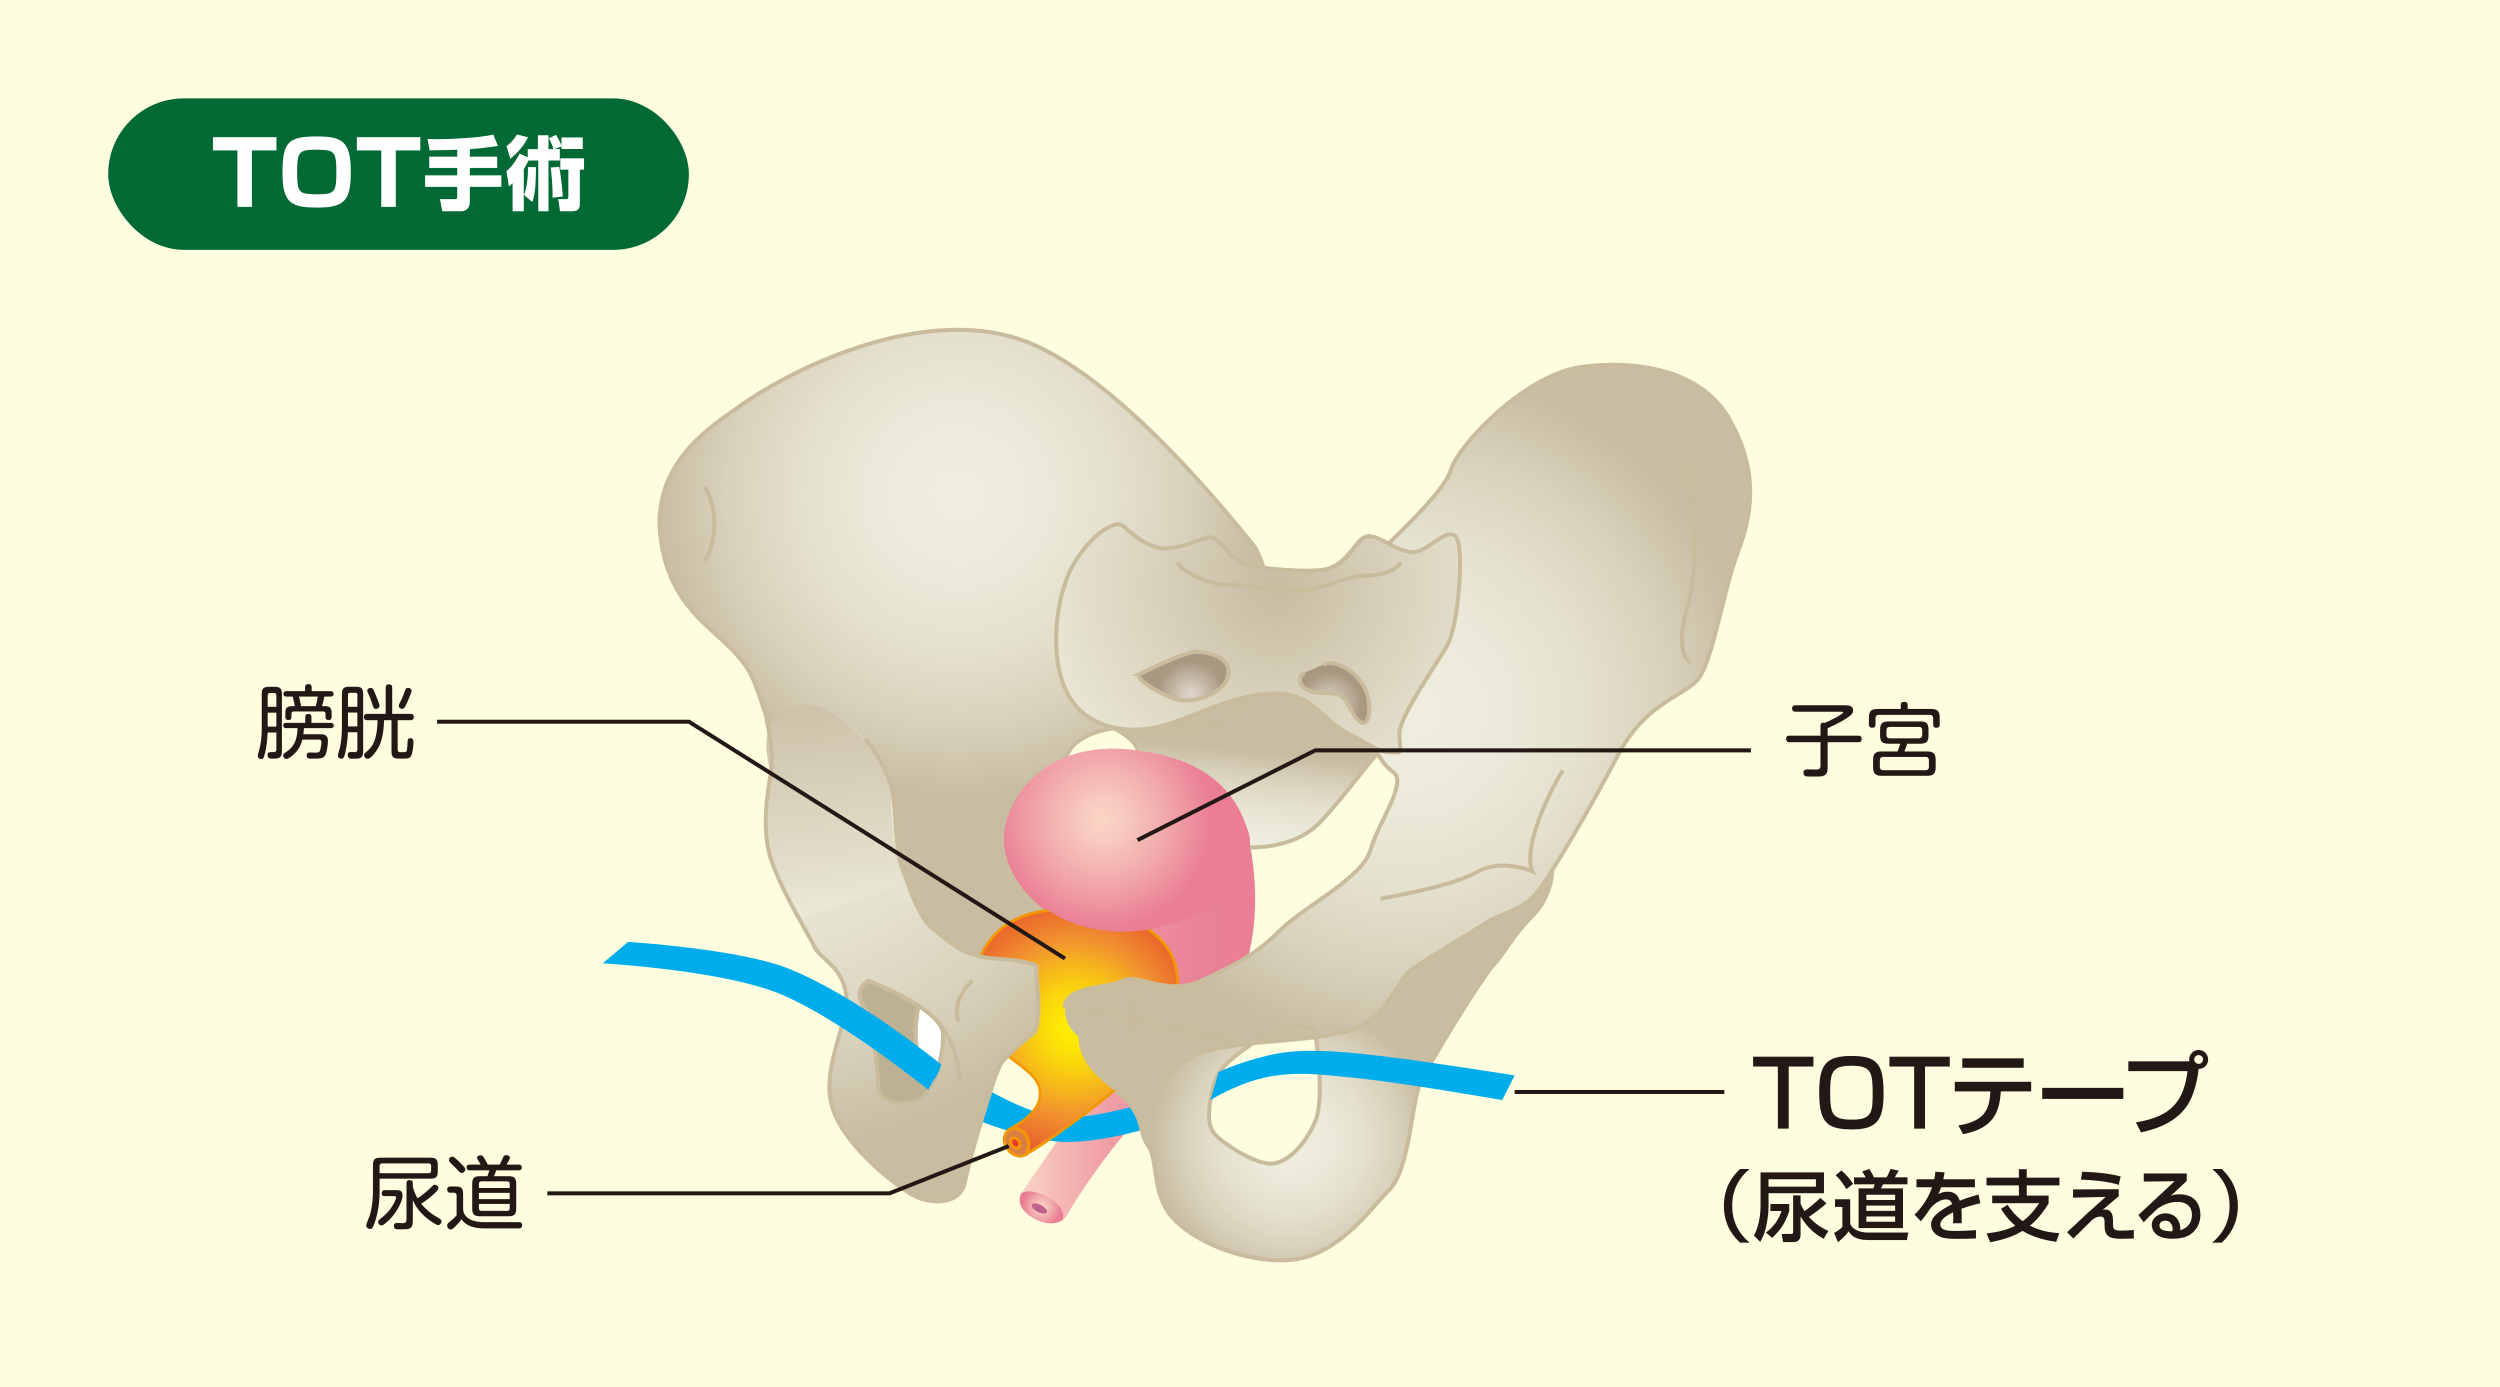 <?xml version="1.0" encoding="UTF-8"?><svg id="_レイヤー_2" xmlns="http://www.w3.org/2000/svg" xmlns:xlink="http://www.w3.org/1999/xlink" viewBox="0 0 621.54 344.89"><defs><style>.cls-1{fill:url(#radial-gradient-10);}.cls-2{fill:#fffddf;}.cls-3{fill:url(#linear-gradient-2);}.cls-4{fill:url(#radial-gradient-9);}.cls-5{fill:#fff;}.cls-6{fill:#bdb193;}.cls-7{fill:url(#radial-gradient-5);}.cls-8{fill:url(#radial-gradient);}.cls-9{fill:url(#radial-gradient-3);}.cls-10{fill:#e83828;}.cls-11{fill:url(#linear-gradient-3);}.cls-12{stroke:#f39800;stroke-linecap:round;stroke-linejoin:round;stroke-width:.7px;}.cls-12,.cls-13,.cls-14{fill:none;}.cls-15{fill:url(#radial-gradient-11);}.cls-16{fill:#006934;}.cls-17{fill:#231815;}.cls-18{fill:url(#radial-gradient-8);}.cls-19{fill:url(#radial-gradient-2);}.cls-20{fill:url(#radial-gradient-4);}.cls-21{fill:#db7f42;}.cls-13{stroke:#231815;}.cls-13,.cls-14{stroke-miterlimit:10;}.cls-22{fill:#00adec;}.cls-23{fill:url(#radial-gradient-6);}.cls-24{fill:url(#radial-gradient-7);}.cls-25{fill:url(#linear-gradient);}.cls-26{fill:#c16190;}.cls-14{stroke:#c9bc9c;}</style><radialGradient id="radial-gradient" cx="238.22" cy="123.03" fx="238.22" fy="123.03" r="75.67" gradientUnits="userSpaceOnUse"><stop offset="0" stop-color="#efeedf"/><stop offset=".26" stop-color="#eceadb"/><stop offset=".51" stop-color="#e5e1cf"/><stop offset=".76" stop-color="#d8d1bb"/><stop offset="1" stop-color="#c8bca1"/></radialGradient><linearGradient id="linear-gradient" x1="309.79" y1="212.74" x2="312.46" y2="186.74" gradientUnits="userSpaceOnUse"><stop offset="0" stop-color="#efeedf"/><stop offset=".26" stop-color="#eceadb"/><stop offset=".51" stop-color="#e5e1cf"/><stop offset=".76" stop-color="#d8d1bb"/><stop offset="1" stop-color="#c8bca1"/></linearGradient><linearGradient id="linear-gradient-2" x1="253.5" y1="254.97" x2="312.05" y2="254.97" gradientUnits="userSpaceOnUse"><stop offset="0" stop-color="#fad6c6"/><stop offset=".16" stop-color="#f5bab6"/><stop offset=".36" stop-color="#f0a0a7"/><stop offset=".57" stop-color="#ec8d9c"/><stop offset=".78" stop-color="#ea8196"/><stop offset="1" stop-color="#ea7e94"/></linearGradient><radialGradient id="radial-gradient-2" cx="280.2" cy="209.3" fx="280.2" fy="209.3" r="26.94" gradientUnits="userSpaceOnUse"><stop offset="0" stop-color="#fad6c6"/><stop offset=".21" stop-color="#f7c9be"/><stop offset=".6" stop-color="#f1a7ab"/><stop offset="1" stop-color="#ea7e94"/></radialGradient><radialGradient id="radial-gradient-3" cx="258.92" cy="300.15" fx="258.92" fy="300.15" r="4.75" xlink:href="#radial-gradient-2"/><radialGradient id="radial-gradient-4" cx="267.17" cy="256.17" fx="267.17" fy="256.17" r="41.16" gradientTransform="translate(0 -8.34) scale(1 1.03)" gradientUnits="userSpaceOnUse"><stop offset="0" stop-color="#fff100"/><stop offset=".09" stop-color="#fde903"/><stop offset=".22" stop-color="#fad60d"/><stop offset=".37" stop-color="#f6b61c"/><stop offset=".51" stop-color="#f1942e"/><stop offset=".73" stop-color="#ea652d"/><stop offset="1" stop-color="#e5352b"/></radialGradient><radialGradient id="radial-gradient-5" cx="320.99" cy="283.67" fx="320.99" fy="283.67" r="35.03" xlink:href="#radial-gradient"/><radialGradient id="radial-gradient-6" cx="350.04" cy="176.85" fx="350.04" fy="176.85" r="85.71" xlink:href="#radial-gradient"/><radialGradient id="radial-gradient-7" cx="317.35" cy="145.63" fx="317.35" fy="145.63" r="69.52" gradientUnits="userSpaceOnUse"><stop offset="0" stop-color="#c8bca1"/><stop offset="1" stop-color="#efeedf"/></radialGradient><radialGradient id="radial-gradient-8" cx="296.08" cy="172.68" fx="296.08" fy="172.68" r="8.3" gradientUnits="userSpaceOnUse"><stop offset="0" stop-color="#e2d8cf"/><stop offset=".55" stop-color="#c3b5a4"/><stop offset="1" stop-color="#a89880"/></radialGradient><radialGradient id="radial-gradient-9" cx="330.58" cy="175.18" fx="330.58" fy="175.18" r="8.01" xlink:href="#radial-gradient-8"/><radialGradient id="radial-gradient-10" cx="190.88" cy="182.37" fx="190.88" fy="182.37" r="104.87" xlink:href="#radial-gradient"/><linearGradient id="linear-gradient-3" x1="209.55" y1="232.44" x2="202.55" y2="156.44" gradientUnits="userSpaceOnUse"><stop offset="0" stop-color="#efeedf"/><stop offset=".33" stop-color="#ded8c4"/><stop offset=".74" stop-color="#cec3aa"/><stop offset=".99" stop-color="#c8bca1"/></linearGradient><radialGradient id="radial-gradient-11" cx="274.2" cy="203.87" fx="274.2" fy="203.87" r="26.94" xlink:href="#radial-gradient-2"/></defs><g id="_レイヤー_2-2"><rect class="cls-2" width="621.54" height="344.89"/><path class="cls-8" d="M183.62,101.31c14.68-10.62,46-25,70-17s53.5,45.5,58,51,6,24.5,4.5,29-7,16.5-19,16.5-23-1.5-29.5,4-3,22.5-2,29.5,3.5,17.5-3,24-27,18.5-33.5,18.5-22.5-12.5-25-25-11.5-50.41-16.5-62.46-19.5-14.04-23-34.04,13.16-29.77,19-34Z"/><path class="cls-25" d="M266.39,158.73c6.1-4.59,80.5.08,93,1.08s-.5,16-5.5,17.04-16.5,18.46-25,27.46-24.5,6.5-31.5,4.5-12-19.5-14.5-23.5-14.08-8.46-14.08-8.46c-3.98-3.72-5.02-16.17-2.43-18.12Z"/><path class="cls-3" d="M310.31,207.15c1.6,8.73,4.56,25.8-4.77,42.9-9.33,17.1-17.66,22.1-25.33,31.1s-13.87,18.87-14.87,20.87-4.28,2.97-7.85,1.13-4.95-4.48-3.28-7c2.14-3.24,19.67-27.67,22.67-34.67s4.09-23-6.62-33.33c-10.71-10.33,38.93-27.16,40.06-21Z"/><path class="cls-19" d="M299.92,226.48s-12.05,7.67-27.38,5c-15.33-2.67-23.68-15-22.84-24s10.25-23,31.71-20.67,26.67,13.33,28.9,20.33-4.01,14.33-10.39,19.33Z"/><path class="cls-9" d="M260.23,297.53c-2.83-1.47-4.92-1.73-6.33-.86-1.16,2.36.27,4.77,3.58,6.47,2.68,1.38,5.2,1.17,6.71.14.51-1.78-.34-3.86-3.97-5.75Z"/><ellipse class="cls-26" cx="258.42" cy="300.49" rx=".93" ry="2.1" transform="translate(-126.96 393.01) rotate(-62.81)"/><path class="cls-22" d="M246.1,271.23s10.31,6,17.28,6.54,17.98-2.62,17.98-2.62c0,0,1.99,3.13,2.47,5.79,0,0-12.92,3.84-21.7,2.79s-18.73-5.1-18.73-5.1c0,0,1.28-2.29,1.78-3.96s.91-3.43.91-3.43Z"/><path class="cls-21" d="M254.62,281.65c-1.23-1.32-2.7-1.16-3.82-.73-3.18,2.56.85,7.8,3.99,6.23.13-.06.28-.14.44-.23.69-1.47.96-3.59-.6-5.27Z"/><path class="cls-20" d="M292.48,240.86c-2.05-10.74-14.86-14.52-22.32-15-10.29-.67-21.04.67-26.04,10.93-5,10.26-2.09,16.07,2,21.15,4.09,5.08,11.33,7.92,12.33,12.25,1,4.33-2.67,7.67-7,10-.25.13-.46.28-.66.44,1.12-.44,2.59-.59,3.82.73,1.56,1.68,1.3,3.8.6,5.27,3.95-2.18,16.89-11.38,24.9-18.43,8.33-7.33,14.33-17,12.36-27.33Z"/><ellipse class="cls-10" cx="252.42" cy="284.16" rx="1.02" ry="1.35" transform="translate(-117.42 196.5) rotate(-35.05)"/><path class="cls-12" d="M254.62,281.65c-1.23-1.32-2.7-1.16-3.82-.73-3.18,2.56.85,7.8,3.99,6.23.13-.06.28-.14.44-.23.69-1.47.96-3.59-.6-5.27Z"/><path class="cls-12" d="M292.48,241.15c-2.05-10.74-14.86-14.52-22.32-15-10.29-.67-21.04.67-26.04,10.93-5,10.26-2.09,16.07,2,21.15,4.09,5.08,11.33,7.92,12.33,12.25,1,4.33-2.67,7.67-7,10-.25.13-.46.28-.66.44,1.12-.44,2.59-.59,3.82.73,1.56,1.68,1.3,3.8.6,5.27,3.95-2.18,16.89-11.38,24.9-18.43,8.33-7.33,14.33-17,12.36-27.33Z"/><ellipse class="cls-12" cx="252.42" cy="284.16" rx="1.02" ry="1.35" transform="translate(-117.42 196.5) rotate(-35.05)"/><path class="cls-7" d="M358.9,225.81s-33,17.5-46.13,20.5-43.07-.22-44.37,7.5c-1.3,7.72,1.5,12,9,17.5s5.5,10,8,13.5,1,10.5,5,16.5,17,12.5,29.5,12,20.5-12.5,25.5-17.5,5.5-21,7.5-26,16-27.5,18.5-30,4.5-7,9.5-12,5-11.15,5-11.15l-27,9.15ZM326.99,278.81c-2.6,6-7.1,10.5-11.1,10.5s-12-5-14-7.5-1.5-7,0-12.5,9.24-9.17,10.87-11.09c1.63-1.91,13.74-5.02,14.22-1.41,0,0,2.6,16,0,22Z"/><path class="cls-14" d="M353.31,176.85c-5,1.04-16.5,18.46-25,27.46s-24.5,6.5-31.5,4.5-12-19.5-14.5-23.5-14.08-8.46-14.08-8.46"/><path class="cls-23" d="M339.9,140.81c3.52-4.34,19-17.5,21-24s18.5-23.5,32-25.5,30,.5,37,12.5,6.5,22.5,2.5,33-6.5,28.68-10.5,32.59-13,5.91-19.5,18.41-16.5,29.5-20,34-8.5,5-12.5,7.5-14,8.5-18.5,11.5-6,13.5-18,16-26.5,2-33.5,4.5-20,2-25.5,0-10.5-6.03-9.5-11.27,11-4.23,14.5-6.23,11,4,19.5,0,13.5-6.5,19.5-12.5,20.5-13,22.5-20,9.5-17,5.5-19.5-9-14.5-9-19.5-1.31-26.8,2.5-31.5Z"/><path class="cls-14" d="M265.44,214.31c-1-7-4.5-24,2-29.5,2.64-2.24,6.04-3.31,9.94-3.8,3.36.64,7.01.51,10.63-.35,2.87.05,5.87.15,8.93.15,6.72,0,11.4-3.76,14.48-7.86,1.89-.34,3.8-.53,5.79-.51,9,.09,11,6.41,18,10.03,3.43,1.77,5.17,2.86,6.48,3.53,1.45,2.68,3.06,4.89,4.53,5.82,4,2.5-3.5,12.5-5.5,19.5s-16.5,14-22.5,20-11,8.5-19.5,12.5-16-2-19.5,0-13.5,1-14.5,6.23l45.82,9.37c6.95-.67,15.29-1.07,22.68-2.61,12-2.5,13.5-13,18-16s14.5-9,18.5-11.5,9-3,12.5-7.5,13.5-21.5,20-34,15.5-14.5,19.5-18.41,6.5-22.09,10.5-32.59,4.5-21-2.5-33-23.5-14.5-37-12.5-30,19-32,25.5c-1.42,4.63-9.67,12.62-15.58,18.42-1.83-.95-3.55-1.88-4.93-1.88-3,0-4.37,6.11-9.87,8-2.69.92-9.72.66-16.18-.12-.73-2.49-1.64-4.59-2.72-5.91-4.5-5.5-34-43-58-51s-55.32,6.38-70,17c-5.84,4.23-22.5,14-19,34s18,22,23,34.04,14,49.96,16.5,62.46,18.5,25,25,25"/><path class="cls-24" d="M279.39,130.85s5.5,5.5,10,5.5,8-2,11-2.75,4.66,6.32,11.66,7.32,15.46,1.46,18.47.42c5.49-1.89,6.87-8,9.87-8s7.56,4.36,11.5,3.87c3.46-.43,9-7.37,10.5-2.87s0,21.46-2.5,25.98-12,17.75-12,22.14,1.5,4.77-2,4.58-3.5-.96-10.5-4.58-9-9.94-18-10.03-16.5,3.98-26.5,7.45c-10,3.46-21,1.14-25.5-7.45s-3-21.59,0-29.09,11.08-14.97,14-12.5Z"/><path class="cls-14" d="M279.39,130.85s5.5,5.5,10,5.5,8-2,11-2.75,4.66,6.32,11.66,7.32,15.46,1.46,18.47.42c5.49-1.89,6.87-8,9.87-8s7.56,4.36,11.5,3.87c3.46-.43,9-7.37,10.5-2.87s0,21.46-2.5,25.98-12,17.75-12,22.14,1.5,4.77-2,4.58-3.5-.96-10.5-4.58-9-9.94-18-10.03-16.5,3.98-26.5,7.45c-10,3.46-21,1.14-25.5-7.45-2.45-4.67-3.12-10.65-2.74-16.33.32-4.77,1.37-9.33,2.74-12.75,3-7.5,11.08-14.97,14-12.5Z"/><path class="cls-18" d="M283.39,167.55c3.01-1.47,11.5-5.54,14-5.52s8.5,1.02,8,5.52-6.97,6.68-10.99,6.59-13.02-5.61-11.01-6.59Z"/><path class="cls-4" d="M328.89,165.25c3-1.53,8.5,1.64,10.5,6.05s1,10.98-2,7.45-1.91-6.66-8-6.44-7.62-3.76-5-5.09"/><path class="cls-14" d="M283.39,167.55c3.01-1.47,11.5-5.54,14-5.52s8.5,1.02,8,5.52-6.97,6.68-10.99,6.59-13.02-5.61-11.01-6.59Z"/><path class="cls-14" d="M328.89,165.25c3-1.53,8.5,1.64,10.5,6.05s1,10.98-2,7.45-1.91-6.66-8-6.44-7.62-3.76-5-5.09"/><path class="cls-1" d="M191.74,191.36c1.24,4.81-2.68,14.45,0,22.45s9.25,18.4,10.74,21.56,6.75,4.75,7.85,11.6-6.41,18.35-3.41,28.35,17.5,21,21.5,22.5,10.5,1.5,11.5-4,7.5-27.5,9-29.5,5.5-5.5,8-7.5.4-16.19.78-16.5-2.28-1.5-10.28-2-11-4-15-7-5.88-9.5-7.94-15-2.56-12-2.56-19.5-12-19.5-18.5-21-15.19,1.93-11.68,15.55Z"/><path class="cls-6" d="M228.31,261.81c-1.6-3.5,0-11.77,0-11.77h0c-5.39-3.51-12.4-6.23-12.4-6.23-4.5,2.5-.61,7.63,0,8.09.61.46,2.5,14.41,2.5,18.41s6,4.5,9.5,3.5c1.88-.54,3.76-3.69,5.02-7.42-4.16.1-3.18-1.43-4.62-4.58Z"/><path class="cls-5" d="M234.41,256.81c-.19-2.26-2.85-4.65-6.1-6.77h0s-1.6,8.27,0,11.77c1.44,3.16.46,4.68,4.62,4.58,1.08-3.2,1.71-6.81,1.48-9.58Z"/><path class="cls-11" d="M224.07,216.03c-2.06-5.5-2.56-12-2.56-19.5s-12-19.5-18.5-21-15.19,1.93-11.68,15.55c1.24,4.81-2.68,14.45,0,22.45,1.62,4.84,4.67,10.56,7.15,15.03l26.8-9.18c-.41-1.13-.81-2.26-1.22-3.35Z"/><path class="cls-14" d="M277.4,271.31c7.5,5.5,5.5,10,8,13.5s1,10.5,5,16.5,17,12.5,29.5,12,20.5-12.5,25.5-17.5,5.5-21,7.5-26,16-27.5,18.5-30,4.5-7,9.5-12,5-11.15,5-11.15M326.99,278.81c-2.6,6-7.1,10.5-11.1,10.5s-12-5-14-7.5-1.5-7,0-12.5,9.24-9.17,10.87-11.09c1.63-1.91,13.74-5.02,14.22-1.41,0,0,2.6,16,0,22Z"/><path class="cls-14" d="M190.5,178.51c.76,3.72,1.85,8.57,1.24,12.85-.7,4.91-2.68,14.45,0,22.45s9.25,18.4,10.74,21.56,6.75,4.75,7.85,11.6-6.41,18.35-3.41,28.35,17.5,21,21.5,22.5,10.5,1.5,11.5-4,7.5-27.5,9-29.5,5.5-5.5,8-7.5.4-16.19.78-16.5-2.28-1.5-10.28-2-11-4-15-7-5.88-9.5-7.94-15-1.4-12.09-2.56-19.5c-.4-2.54-3.97-10.3-6.84-13.08"/><path class="cls-14" d="M228.31,261.81c-1.6-3.5,0-11.77,0-11.77h0c-5.39-3.51-12.4-6.23-12.4-6.23-4.5,2.5-.61,7.63,0,8.09.61.46,2.5,14.41,2.5,18.41s6,4.5,9.5,3.5c1.88-.54,3.76-3.69,5.02-7.42-4.16.1-3.18-1.43-4.62-4.58Z"/><path class="cls-14" d="M234.41,256.81c-.19-2.26-2.85-4.65-6.1-6.77h0s-1.6,8.27,0,11.77c1.44,3.16.46,4.68,4.62,4.58,1.08-3.2,1.71-6.81,1.48-9.58Z"/><path class="cls-22" d="M149.83,239.5l6.33-5.33s27.22,1.7,39.5,6.5c17.5,6.83,38.33,24,38.33,24,0,0-.45,1.95-1.45,3.28s-1.75,3-1.75,3c0,0-23.8-19.28-38.88-24.62-15.08-5.33-42.08-6.83-42.08-6.83Z"/><path class="cls-22" d="M300.94,273.5l2.03-7s7.17-3.33,15.17-4.67,18.7-.02,24.83.67c9.45,1.05,33.6,4.86,33.6,4.86l-3.1,6.14s-22.3-3.88-33.5-5.17c-14.29-1.64-17.68-1.59-22.83-.92-8.33,1.09-16.2,6.09-16.2,6.09Z"/><path class="cls-15" d="M299.92,226.05s-12.05,7.67-27.38,5c-15.33-2.67-23.68-15-22.84-24s10.25-23,31.71-20.67,26.67,13.33,28.9,20.33-4.01,14.33-10.39,19.33Z"/><rect class="cls-16" x="26.9" y="24.46" width="144.37" height="37.66" rx="18.83" ry="18.83"/><path class="cls-5" d="M62.63,37.4v14.04h-3.61v-14.04h-6.07v-3.3h15.78v3.3h-6.09Z"/><path class="cls-5" d="M87.22,42.5c0,6.8-1.08,9.11-8.1,9.11-6.49,0-8.89-.88-8.89-8.54s1.32-9.15,8.49-9.15c6.31,0,8.49,1.19,8.49,8.58ZM78.31,37.22c-4.11,0-4.44.81-4.44,5.57,0,5.21.42,5.52,5.28,5.52,4.18,0,4.47-.81,4.47-5.52,0-5.28-.48-5.57-5.3-5.57Z"/><path class="cls-5" d="M98.4,37.4v14.04h-3.61v-14.04h-6.07v-3.3h15.78v3.3h-6.09Z"/><path class="cls-5" d="M113.67,37.23c-.98.02-5.78.16-6.86.16l-.52-2.84c.76.04,1.32.06,2.22.06,3.82,0,10.56-.36,14.14-1.14l1.14,2.8c-3.22.5-5.18.7-6.98.8v1.88h6.8v2.8h-6.8v1.84h7.84v2.86h-7.84v3.78c0,1.88-1.44,2.3-2.1,2.3h-4.76l-.56-3.02h3.66c.34,0,.62-.04.62-.48v-2.58h-7.98v-2.86h7.98v-1.84h-6.96v-2.8h6.96v-1.72Z"/><path class="cls-5" d="M131.38,39.91c-.22.46-.48,1.06-1.16,2.14v10.48h-2.78v-6.98c-.3.3-.48.44-.92.82l-.62-3.84c.52-.4,1.74-1.36,3.28-4.34l2.02.92v-2.04h2.52v-3.44h2.64v3.44h1.24c-.12-.5-.64-1.86-1.16-2.68l1.78-.86c.54.8,1.18,2.1,1.38,2.7v-2.06h5.28v2.88h-5.28v-.66l-1.74.68h1.32v2.84h-2.82v12.62h-2.54v-12.62h-2.44ZM125.93,36.33c1.02-.74,1.98-1.82,2.6-2.92l2.74.72c-.88,1.88-2.46,3.82-4.4,5.34l-.94-3.14ZM130.28,48.47c.62-1.54,1.02-4.08.98-6.92h2c-.04,3.46-.1,6.28-.9,8.7l-2.08-1.78ZM137.38,49.15c.08-2.14-.26-5.98-.46-7.5l2.12-.18c.14.72.8,5,.86,7.38l-2.52.3ZM145.2,39.37v2.82h-1.04v8.48c0,.54,0,1.86-1.84,1.86h-3.08l-.46-3.02h1.86c.34,0,.66,0,.66-.54v-6.78h-2v-2.82h5.9Z"/><path class="cls-17" d="M66.53,182.11c-.06,1.18-.14,3.38-.74,5.48-.22.82-.34,1.14-.82,1.14-.42,0-.88-.26-.88-.78,0-.2.02-.3.34-1.46.46-1.58.64-3.54.64-5.3v-8.56c0-1.44.38-1.88,1.88-1.88h1.26c1.46,0,1.88.4,1.88,1.88v14.12c0,1.72-.74,1.86-2.24,1.86-.7,0-1.34,0-1.34-.92,0-.7.44-.7,1.06-.7.84,0,1.14,0,1.14-.72v-4.16h-2.18ZM66.55,175.72h2.16v-2.8c0-.42-.2-.64-.64-.64h-.88c-.44,0-.64.22-.64.64v2.8ZM68.71,177.18h-2.16v3.46h2.16v-3.46ZM75.57,181.03c-.02.44-.06.84-.14,1.52h4.32c.52,0,1.78,0,1.78,1.58,0,.8-.18,2.84-.68,3.66s-1.34.82-3,.82c-1,0-1.12,0-1.3-.12-.3-.18-.32-.58-.32-.68,0-.68.46-.7.78-.72.22-.02,1.28.02,1.5.02.56,0,.88-.02,1.04-.5.18-.48.36-1.54.36-2.08,0-.64-.42-.66-.72-.66h-4.02c-.28,1.12-.72,2.32-2.06,3.62-.44.42-1.4,1.2-1.9,1.2s-.82-.48-.82-.9c0-.26.14-.42.44-.62,1.34-.88,3.06-2.04,3.14-6.14h-2.82c-.42,0-.74-.18-.74-.66,0-.66.6-.66.74-.66h4.74v-1.48c0-.44.22-.74.78-.74.66,0,.76.44.76.74v1.48h4.76c.3,0,.78.08.78.66,0,.64-.6.66-.78.66h-6.62ZM75.85,170.84c0-.18,0-.76.8-.76.66,0,.84.36.84.76v.98h4.68c.12,0,.76,0,.76.68,0,.4-.22.68-.74.68h-1.56c-.2,1.06-.28,1.44-.58,2.38h.76c1.44,0,1.64.76,1.64,1.8v.86c0,.22,0,.8-.76.8-.56,0-.76-.32-.76-.76v-.76c0-.44-.22-.62-.6-.62h-7.26c-.44,0-.62.22-.62.62v.76c0,.26-.06.76-.74.76-.78,0-.78-.6-.78-.8v-.86c0-.96.14-1.8,1.62-1.8h.74c-.04-.34-.1-.6-.52-2.38h-1.6c-.6,0-.72-.42-.72-.68,0-.62.52-.68.76-.68h4.64v-.98ZM78.49,175.56c.22-.68.34-1.24.52-2.38h-4.66c.22.92.3,1.3.52,2.38h3.62Z"/><path class="cls-17" d="M86.49,182.05c-.06,1.54-.2,3-.6,4.9-.3,1.42-.56,1.68-1,1.68-.26,0-.88-.14-.88-.84,0-.34.5-1.82.56-2.14.28-1.42.44-3.36.44-4.82v-8.22c0-1.42.38-1.88,1.88-1.88h1.52c1.46,0,1.88.4,1.88,1.88v14.14c0,1.76-.68,1.88-2.22,1.88-.96,0-1.02-.02-1.12-.06-.12-.04-.5-.26-.5-.84,0-.76.52-.76.72-.76.18,0,1.04.04,1.2.02.38-.06.48-.32.48-.7v-4.24h-2.36ZM86.51,175.72h2.34v-3c0-.32-.16-.48-.48-.48h-1.38c-.3,0-.48.14-.48.48v3ZM88.85,177.14h-2.34v3.46h2.34v-3.46ZM98.87,186.33c0,.68.42.68.78.68,1.36,0,1.44,0,1.54-.72.06-.54.12-.96.14-1.9.02-.38.02-.86.68-.86.72,0,.78.56.78.96,0,.76-.18,2.7-.54,3.36-.42.76-.78.76-2.44.76-1.76,0-2.48,0-2.48-1.88v-7.68h-1.84c-.14,3.38-.52,6.18-2.66,8.6-.26.28-.9,1-1.4,1-.54,0-.92-.44-.92-.9,0-.26.1-.4.32-.58,1.36-1.22,2.14-1.94,2.68-4.48.18-.88.34-2.06.36-3.64h-2.58c-.2,0-.82,0-.82-.78s.6-.8.82-.8h4.6v-6.5c0-.2,0-.84.76-.84.56,0,.86.22.86.84v6.5h4.52c.22,0,.84,0,.84.78s-.58.8-.84.8h-3.16v7.28ZM93.17,172.2c.58,1.36.9,2.24,1.02,2.62.12.38.16.54.16.68,0,.38-.4.74-.88.74-.54,0-.58-.12-.96-1.32-.14-.44-.5-1.48-.74-2.02-.12-.24-.48-1-.48-1.18,0-.22.24-.7.88-.7.44,0,.54.14,1,1.18ZM102.33,171.72c0,.54-1.16,3.04-1.26,3.26-.52,1.1-.7,1.26-1.06,1.26-.54,0-.88-.44-.88-.72,0-.26.04-.36.46-1.16.46-.86.98-2.3,1.2-2.92.06-.18.2-.44.66-.44s.88.32.88.72Z"/><path class="cls-17" d="M94.38,296.06c0,2.94-.42,5.72-1.3,8.12-.44,1.16-.62,1.36-1.04,1.36-.44,0-1-.34-1-.82,0-.4.72-2.04.84-2.38.22-.64.84-2.84.84-6.26v-6.38c0-1.42.4-1.88,1.88-1.88h12.36c1.46,0,1.88.42,1.88,1.88v1.48c0,1.44-.4,1.86-1.88,1.86h-12.58v3.02ZM95.66,297.38c-.24,0-.76,0-.76-.74,0-.52.28-.76.76-.76h2.66c.92,0,1.76,0,1.76,1.36,0,1.58-1.74,4.76-3.86,6.56-.94.8-1.14.86-1.36.86-.48,0-.84-.42-.84-.82s.26-.6.46-.76c1.22-.98,2.28-1.82,3.38-3.8.28-.5.62-1.28.62-1.56,0-.34-.32-.34-.46-.34h-2.36ZM94.38,291.68h12.16c.46,0,.64-.22.64-.64v-1.16c0-.42-.2-.64-.64-.64h-11.5c-.42,0-.66.2-.66.64v1.8ZM102.64,303.48c0,2.16-.88,2.16-2.96,2.16h-.46c-.7,0-1.28,0-1.28-.86,0-.74.62-.74.74-.74.16,0,1.3.06,1.46.06.74,0,.92-.36.92-.92v-9.04c0-.32.12-.76.78-.76.58,0,.8.32.8.76v.94c.14.52.44,1.58,1.16,2.84,1.68-1.1,2.78-2.16,2.92-2.3,1.06-1.06,1.08-1.08,1.38-1.08.46,0,.9.4.9.86,0,.42-.5.88-1.14,1.46-.98.88-2,1.72-3.14,2.4,1.18,1.5,2.64,2.56,3.16,2.86.54.32,1.44.86,1.6,1,.18.14.3.32.3.52,0,.42-.38.94-.88.94-.62,0-2.78-1.7-2.84-1.76-2.12-1.72-2.9-3.34-3.42-4.4v5.06Z"/><path class="cls-17" d="M129.06,303.84c.58,0,.76.36.76.72,0,.8-.58.84-.84.84h-8.62c-2.18,0-4.44-.48-5.62-2.26-.58.8-1.24,1.52-1.98,2.18-.36.32-.56.36-.7.36-.48,0-.9-.48-.9-1,0-.28.1-.44.36-.68,1.28-1.08,1.44-1.22,2-1.84v-4.92c0-.24-.04-.7-.64-.7h-.9c-.52,0-.8-.26-.8-.78,0-.72.5-.78.84-.78h1.24c1.44,0,1.88.38,1.88,1.88v3.76c0,.48.18,1.82,1.94,2.64.96.44,2.1.58,3.14.58h8.84ZM113.94,288.62c.32.3,1,.98,1.46,1.5.24.28.28.44.28.58,0,.48-.42.92-.92.92-.32,0-.4-.08-1.08-.84-.3-.32-1.06-1.06-1.8-1.8-.22-.22-.28-.36-.28-.54,0-.34.28-.88.9-.88.26,0,.6.26,1.44,1.06ZM126.5,292.42c1.3,0,1.84.46,1.84,1.84v6.26c0,1.36-.5,1.86-1.84,1.86h-7.26c-1.32,0-1.84-.48-1.84-1.86v-6.26c0-1.36.5-1.84,1.84-1.84h1.94c.34-.9.42-1.18.48-1.46h-4.86c-.22,0-.78,0-.78-.7,0-.66.46-.72.78-.72h2.7c-.22-.4-.3-.52-.7-1.18-.12-.2-.2-.32-.2-.5,0-.28.28-.64.88-.64.44,0,.56.18.74.46.4.64.8,1.32,1.06,1.86h2.96c.28-.58.62-1.24.82-1.76.1-.26.24-.6.8-.6.44,0,.9.22.9.64,0,.24-.1.46-.18.58-.14.28-.26.52-.62,1.14h3c.2,0,.76,0,.76.7s-.54.72-.76.72h-5.58c-.22.66-.34.94-.58,1.46h3.7ZM126.72,295.36v-1c0-.46-.22-.66-.66-.66h-6.36c-.42,0-.64.2-.64.66v1h7.66ZM126.72,296.56h-7.66v1.56h7.66v-1.56ZM126.72,299.32h-7.66v1.08c0,.4.18.64.64.64h6.36c.44,0,.66-.2.66-.64v-1.08Z"/><path class="cls-17" d="M454.38,190.86c0,1.04-.2,1.86-1.32,2.12-.4.08-1.82.08-2.36.08-.36,0-1.5,0-1.74-.04-.38-.1-.6-.54-.6-.92,0-.82.64-.82,1.3-.82.3,0,1.56.04,1.82.04.5,0,1.12-.02,1.12-.94v-5.86h-7.68c-.22,0-.86,0-.86-.8s.52-.82.86-.82h7.68v-2.48c0-.84.68-.78,1.08-.72.82-.3,2.9-1.36,3.76-1.9.68-.42.74-.5.74-.66,0-.2-.2-.2-.54-.2h-11.24c-.22,0-.86,0-.86-.8,0-.72.48-.8.86-.8h12.22c.7,0,2.1,0,2.1,1.26,0,.74-.46,1.24-1.82,2.1-1.6,1-2.92,1.62-4.52,2.36v1.84h7.62c.32,0,.84.04.84.8,0,.68-.36.82-.84.82h-7.62v6.34Z"/><path class="cls-17" d="M480.12,176.26c1.5,0,2.12.5,2.12,2.12v1.72c0,.24,0,.84-.8.84s-.82-.5-.82-.84v-1.48c0-.58-.26-.9-.9-.9h-12.54c-.64,0-.9.3-.9.9v1.48c0,.24,0,.84-.82.84-.74,0-.82-.46-.82-.84v-1.72c0-1.62.62-2.12,2.14-2.12h5.78v-1c0-.26.04-.76.82-.76.58,0,.9.18.9.76v1h5.84ZM469.58,184.9c-1.64,0-2.16-.44-2.16-2.16v-1.2c0-1.68.48-2.18,2.16-2.18h7.72c1.64,0,2.16.46,2.16,2.18v1.2c0,1.66-.46,2.16-2.16,2.16h-3.16c-.22.7-.42,1.36-.68,1.92h5.64c1.52,0,2.14.52,2.14,2.14v1.78c0,1.62-.64,2.14-2.14,2.14h-11.28c-1.46,0-2.14-.46-2.14-2.14v-1.78c0-1.64.62-2.14,2.14-2.14h3.94c.3-.68.58-1.58.66-1.92h-2.84ZM479.56,189.04c0-.48-.16-.86-.86-.86h-10.48c-.6,0-.86.28-.86.86v1.58c0,.56.26.86.86.86h10.48c.7,0,.86-.42.86-.86v-1.58ZM477.9,181.58c0-.48-.16-.86-.86-.86h-7.18c-.58,0-.86.28-.86.86v1.12c0,.58.26.86.86.86h7.18c.7,0,.86-.4.86-.86v-1.12Z"/><polyline class="cls-13" points="264.77 238.31 171.28 179.43 108.66 179.43"/><polyline class="cls-13" points="136.07 296.68 221.14 296.68 250.78 284.93"/><path class="cls-17" d="M450.85,262.71v2.45h-6.15v15.44h-2.7v-15.44h-6.15v-2.45h15.01Z"/><path class="cls-17" d="M468.29,271.66c0,6.22-1.18,9.13-7.7,9.13-6.15,0-8.31-1.43-8.31-9.13,0-6.92,1.59-9.13,7.99-9.13s8.01,1.91,8.01,9.13ZM455.01,271.66c0,5.47.57,6.7,5.54,6.7s5.02-2.02,5.02-6.7c0-5.15-.45-6.7-5.29-6.7s-5.27,1.63-5.27,6.7Z"/><path class="cls-17" d="M484.74,262.71v2.45h-6.15v15.44h-2.7v-15.44h-6.15v-2.45h15.01Z"/><path class="cls-17" d="M504.98,268.96v2.38h-7.54c-.34,5.45-2.07,9.22-9.38,10.63l-1.18-2.16c6.81-1.11,7.72-4.2,7.97-8.47h-8.86v-2.38h18.98ZM503.12,263.12v2.36h-15.26v-2.36h15.26Z"/><path class="cls-17" d="M527.89,270.46v2.75h-20.16v-2.75h20.16Z"/><path class="cls-17" d="M531.02,279.04c8.81-1.43,11.88-5.22,12.83-12.74h-14.71v-2.43h15.19c-.02-.11-.07-.25-.07-.48,0-1.29,1.07-2.36,2.36-2.36s2.36,1.07,2.36,2.36c0,1.23-.93,2.34-2.36,2.36-.27,2.72-1.16,6.31-2.5,8.56-2.47,4.16-7.11,6.24-11.85,7.22l-1.25-2.5ZM545.53,263.4c0,.61.5,1.09,1.09,1.09s1.09-.48,1.09-1.09-.48-1.09-1.09-1.09-1.09.48-1.09,1.09Z"/><path class="cls-17" d="M434.96,290.64c-3.88,3.3-4.3,6.91-4.3,9.15s.42,5.85,4.3,9.15h-2.36c-1.37-1.29-4.01-4.05-4.01-9.15s2.64-7.86,4.01-9.15h2.36Z"/><path class="cls-17" d="M437.7,291.47h15.77v5.17h-13.78v3.17c0,1.1-.06,2.64-.6,5.13-.41,1.89-.93,2.86-1.47,3.8l-1.56-1.52c1.62-3.13,1.64-6.56,1.64-7.51v-8.24ZM440.15,299.34h4.69v1.74c-1,3.09-2.24,4.75-4.25,6.68l-1.56-1.33c1.95-1.41,3.2-3.28,3.88-5.35h-2.76v-1.74ZM439.68,293.19v1.83h11.79v-1.83h-11.79ZM454.1,299.17c-1.29,1.25-4.09,3.19-4.38,3.36,1.85,2.14,4.07,3.15,4.84,3.49l-1.16,1.95c-1.89-.98-4-2.62-5.75-5.52v4.57c0,1.58-1.25,1.78-1.66,1.78h-2.68l-.37-2.03h2.34c.37,0,.52-.12.52-.46v-9.11h1.85v2.07c.21.5.5,1.12.98,1.83,1-.68,2.62-2.01,3.94-3.28l1.53,1.35Z"/><path class="cls-17" d="M456.21,298.15h3.78v6.06c.5,1.56,2.68,2.22,4.3,2.22h10.13l-.33,1.87h-9.61c-3.55,0-4.48-1.52-4.86-2.2-.81,1.27-2.28,2.39-2.68,2.72l-.95-2.28c.1-.04,1.37-.79,2.05-1.47v-5h-1.83v-1.93ZM457.81,290.99c.96.83,2.33,2.32,2.89,3.34l-1.64,1.31c-.96-1.54-1.62-2.41-2.68-3.47l1.43-1.18ZM474.21,294.44h-6.06c-.15.35-.31.68-.52,1.02h5.48v9.86h-11.04v-9.86h3.67c.17-.41.29-.85.33-1.02h-5.13v-1.72h2.91c-.29-.5-.77-1.37-.87-1.51l1.79-.58c.52.81.91,1.6,1.12,2.08h3.17c.33-.6.71-1.43.95-2.1l2.05.42c-.16.29-.25.46-.98,1.68h3.15v1.72ZM464,297.03v1.31h7.16v-1.31h-7.16ZM464,299.73v1.31h7.16v-1.31h-7.16ZM464,302.43v1.31h7.16v-1.31h-7.16Z"/><path class="cls-17" d="M483.45,291.47c-.06.44-.12.81-.31,1.72h7.86v1.99h-8.42c-.23.79-.46,1.25-.66,1.66.75-.33,1.27-.56,2.24-.56,1.68,0,2.53.68,3.09,2.24,1.89-.79,3.59-1.25,4.63-1.54l.48,2.16c-.89.19-2.36.54-4.73,1.39.1.89.1,1.87.06,3.59h-2.16c.06-.5.08-.79.08-1.45,0-.54-.02-.93-.04-1.27-.87.42-3.18,1.56-3.18,2.99,0,1.64,2.18,1.64,4.03,1.64.25,0,2.2,0,4.83-.21v2.08c-1.45.06-3.07.1-4.52.1-2.1,0-4.09-.04-5.42-1.1-.37-.29-1.22-1.1-1.22-2.43,0-1.97,1.91-3.36,5.23-5.1-.19-.6-.48-1.18-1.51-1.18-1.72,0-3.42,1.54-4.01,2.41-1.2,1.76-1.33,1.95-2.24,3.03l-1.58-1.64c1.95-1.91,3.47-4.23,4.36-6.81h-3.88v-1.99h4.44c.17-.89.21-1.33.25-1.89l2.3.17Z"/><path class="cls-17" d="M499.12,299.52c.56.85,1.64,2.51,3.78,4.07,1.95-1.45,3.17-3.13,4.07-4.46h-11.68v-1.89h6.64v-2.53h-8.05v-1.93h8.05v-2.1h1.95v2.1h8.13v1.93h-8.13v2.53h5.44v1.93c-.87,1.45-2.32,3.65-4.63,5.54,1.72.91,3.8,1.64,7.28,1.87l-.77,2.18c-2.93-.46-5.83-1.2-8.36-2.74-1.58.96-3.75,1.99-8.03,2.82l-.91-2.18c3.01-.37,5.19-.93,7.14-1.93-1.95-1.64-2.97-3.26-3.55-4.19l1.62-1.02Z"/><path class="cls-17" d="M526.75,295.66v1.74c-.66.54-3.44,2.91-4.01,3.4.19-.06.39-.1.68-.1,1.45,0,1.91,1.27,1.91,2.74v.75c0,1.16.02,1.76,1.7,1.76.96,0,2.59-.06,3.47-.15v2.12c-1.95.06-3.05.06-3.49.06-3.17,0-3.78-1.22-3.78-3.34v-.71c0-.6,0-1.47-1.02-1.47-.73,0-1.49.31-2.08.85-.75.69-3.98,3.98-4.67,4.61l-1.54-1.58c.14-.1,3.19-2.97,3.69-3.44,1.04-1,1.78-1.68,5.87-5.33l-8.09.19v-2.05l11.39-.06ZM526.75,294.58c-1.04-.33-3.34-1.06-9.4-1.31l.31-1.97c4.69.17,7.28.58,9.57,1.18l-.48,2.1Z"/><path class="cls-17" d="M543.66,291.76v1.83c-.91.83-2.34,2.2-3.24,3.03-.21.21-.41.39-.79.71.56-.23.96-.41,2.18-.41,5,0,5.25,4.05,5.25,5.06,0,2.01-.87,3.73-2.33,4.79-.98.7-2.22,1.2-4.71,1.2-5.06,0-5.06-3.15-5.06-3.42,0-1.89,1.83-2.9,3.46-2.9,1.87,0,3.76,1.31,3.63,4.19,2.9-.83,2.9-3.32,2.9-3.76,0-2.78-2.2-3.26-3.55-3.26-1.87,0-3.51.62-5.04,1.7-1.45,1.31-2.37,2.26-3.4,3.36l-1.33-1.8c.46-.41,7.93-7.39,9-8.4l-7.66.08v-2.01h10.71ZM540.16,305.54c0-.13-.06-2.05-1.83-2.05-.91,0-1.45.52-1.45,1.18,0,1.45,2.18,1.45,3.2,1.45.06-.27.08-.41.08-.58Z"/><path class="cls-17" d="M550,308.94c3.88-3.3,4.3-6.91,4.3-9.15s-.42-5.85-4.3-9.15h2.35c1.37,1.29,4.02,4.05,4.02,9.15s-2.64,7.86-4.02,9.15h-2.35Z"/><line class="cls-13" x1="376.57" y1="271.48" x2="428.7" y2="271.48"/><polyline class="cls-13" points="282.78 208.87 326.99 186.55 435.31 186.55"/><path class="cls-14" d="M232.94,253.85c2.83,2.87,5.83,9.62,5.58,15.12"/><path class="cls-14" d="M288.77,270.95c2-4.24,6.11-8.45,11.13-9.64s10.64-1.89,10.64-1.89"/><path class="cls-14" d="M292.86,139.8c.49,2.33,8.29,5.67,12.56,5.67s13.22,1,17.74,1.33,11.66-3.65,15.59-3.66,7.71-.72,9.6-3.34"/><path class="cls-14" d="M175.02,120.96c1.5,1.5,5,10.67,0,18.83"/><path class="cls-14" d="M419.52,115.96c.5,8.5,3.5,23,0,35s.84,13.9.84,13.9"/><path class="cls-14" d="M283.84,246.46c-3.32,3-3.79,8.64-1.06,12.57"/><path class="cls-14" d="M241.79,243.81s-5.31,4.41-3.54,10.03"/><path class="cls-14" d="M388.52,191.54c-4,6.42-10,19.81-7.5,25.12,0,0-7.5-3.3-13.5,0s-16.59,5.3-24.3,6.8"/></g></svg>